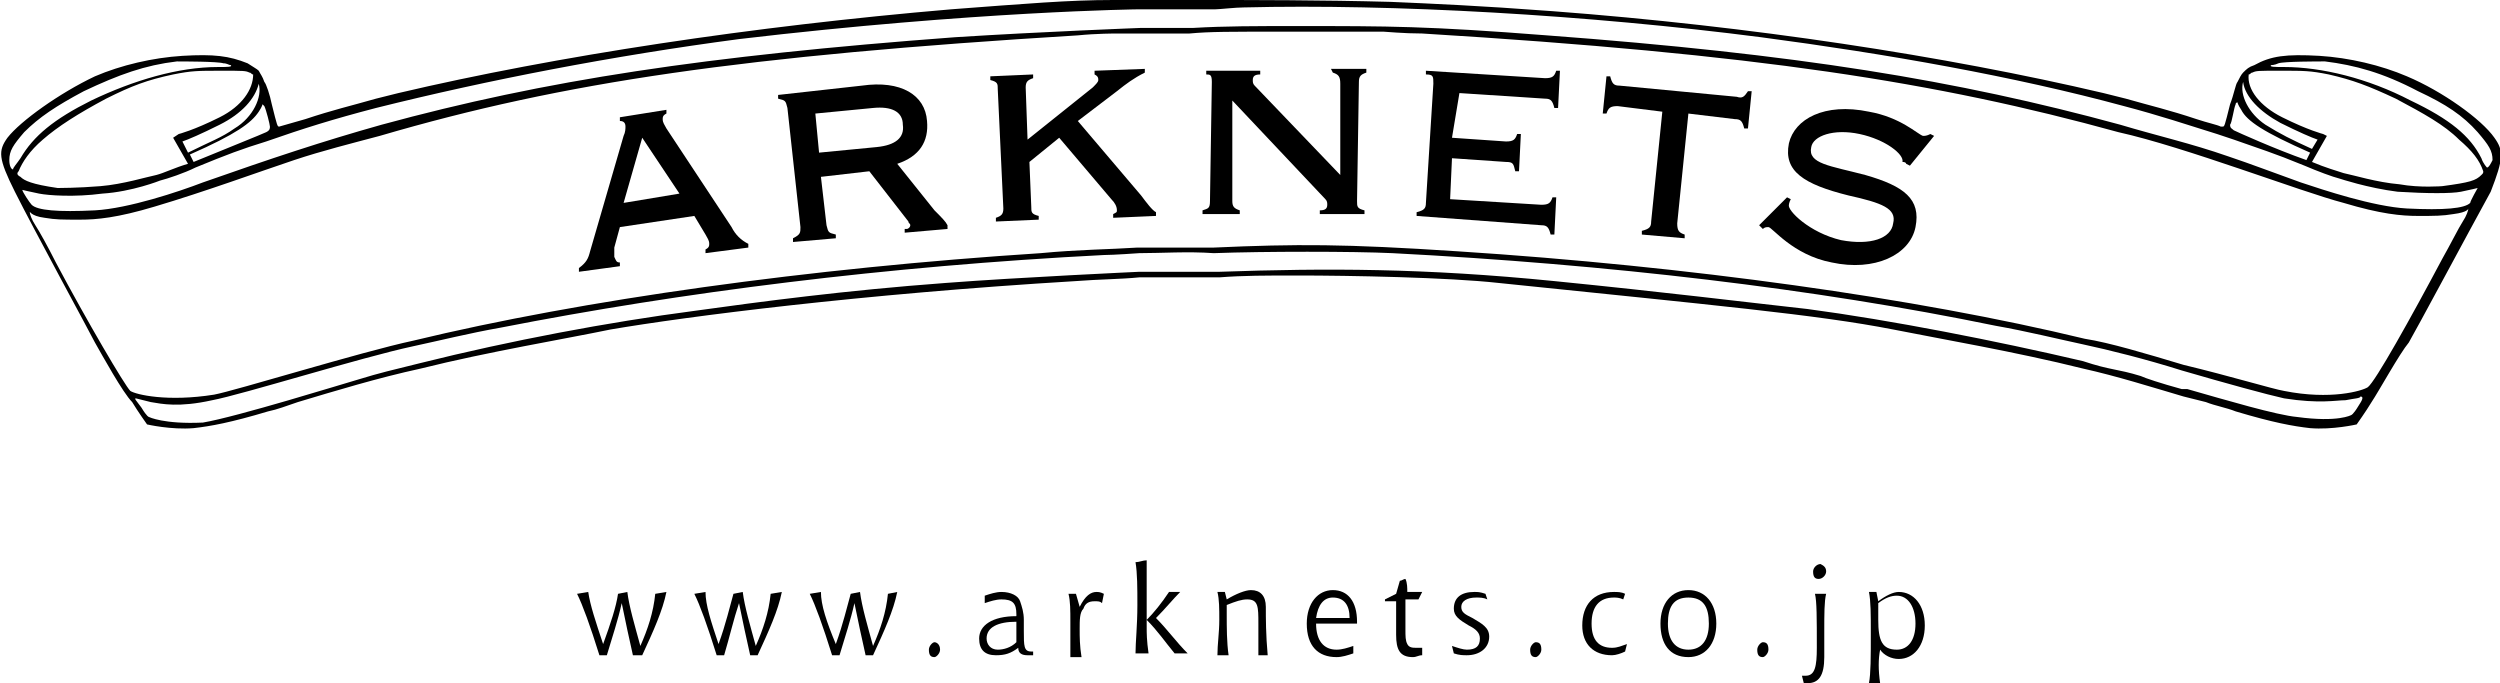 <?xml version="1.0" encoding="utf-8"?>
<!-- Generator: Adobe Illustrator 26.0.3, SVG Export Plug-In . SVG Version: 6.00 Build 0)  -->
<svg version="1.1" id="レイヤー_1" xmlns="http://www.w3.org/2000/svg" xmlns:xlink="http://www.w3.org/1999/xlink" x="0px"
	 y="0px" viewBox="0 0 134.3 36.7" style="enable-background:new 0 0 134.3 36.7;" xml:space="preserve">
<g>
	<g>
		<path d="M39.3,12.2l-3.5-5.3c-0.1-0.2-0.2-0.3-0.2-0.5c0-0.1,0-0.2,0.2-0.3l0-0.2l-2.5,0.4l0,0.2c0.2,0,0.3,0.1,0.3,0.3
			c0,0.1,0,0.3-0.1,0.5l-1.8,6.2c-0.1,0.4-0.2,0.6-0.6,0.9l0,0.2l2.2-0.3l0-0.2c-0.2,0-0.2-0.1-0.3-0.3c0-0.2,0-0.4,0-0.5l0.3-1.1
			l4-0.6l0.6,1c0.1,0.2,0.2,0.3,0.2,0.5c0,0.1,0,0.2-0.2,0.3l0,0.2l2.3-0.3l0-0.2C39.8,12.9,39.5,12.6,39.3,12.2z M33.5,10.9l1-3.5
			l2,3L33.5,10.9z"/>
		<path d="M50.2,11.3l-2-2.5c1.2-0.4,1.7-1.2,1.6-2.3c-0.1-1.4-1.4-2.2-3.5-1.9l-4.5,0.5l0,0.2c0.4,0.1,0.4,0.1,0.5,0.5l0.7,6.4
			c0,0.3,0,0.4-0.4,0.6l0,0.2l2.3-0.2l0-0.2c-0.4-0.1-0.4-0.1-0.5-0.5l-0.3-2.6l2.6-0.3l2.1,2.7c0,0.1,0.1,0.1,0.1,0.2
			c0,0.1-0.1,0.2-0.2,0.2l-0.1,0l0,0.2l2.3-0.2l0-0.2C50.8,11.9,50.6,11.7,50.2,11.3z M44,8.2l-0.2-2.1l3.1-0.3
			c1-0.1,1.6,0.2,1.6,0.9c0.1,0.7-0.4,1.1-1.4,1.2L44,8.2z"/>
		<path d="M61.3,10.5l-3.4-4L60,4.9c0.5-0.4,0.9-0.7,1.5-1l0-0.2l-2.7,0.1l0,0.2C59,4.1,59,4.2,59,4.3c0,0.1-0.1,0.2-0.3,0.4
			l-3.5,2.8l-0.1-2.8c0-0.3,0.1-0.4,0.4-0.5l0-0.2l-2.3,0.1l0,0.2c0.4,0.1,0.4,0.2,0.4,0.5l0.3,6.4c0,0.3-0.1,0.4-0.4,0.5l0,0.2
			l2.3-0.1l0-0.2c-0.4-0.1-0.4-0.2-0.4-0.5l-0.1-2.4l1.6-1.3l2.8,3.3c0.2,0.2,0.3,0.4,0.3,0.6c0,0.1,0,0.1-0.2,0.2l0,0.2l2.3-0.1
			l0-0.2C61.9,11.3,61.6,10.9,61.3,10.5z"/>
		<path d="M71.6,3.9C71.9,4,72,4.1,72,4.5l0,4.9l-4.6-4.8c-0.1-0.1-0.1-0.2-0.1-0.3c0-0.2,0.1-0.3,0.4-0.3l0-0.2l-2.9,0v0.2
			C65,4,65.1,4,65.1,4.4L65,10.8c0,0.4-0.1,0.4-0.4,0.5l0,0.2l2,0v-0.2c-0.3-0.1-0.4-0.2-0.4-0.5l0-5.4l5,5.3
			c0.1,0.1,0.1,0.2,0.1,0.3c0,0.2-0.1,0.3-0.4,0.3v0.2l2.4,0l0-0.2c-0.4-0.1-0.4-0.2-0.4-0.5l0.1-6.4c0-0.3,0.1-0.4,0.4-0.5V3.7
			l-1.9,0L71.6,3.9z"/>
		<path d="M83,5.3c0.3,0,0.4,0.1,0.5,0.5l0.2,0l0.1-2l-0.2,0c-0.1,0.3-0.2,0.4-0.6,0.4l-6.4-0.4l0,0.2C77,4,77,4.1,77,4.5l-0.4,6.4
			c0,0.3-0.1,0.4-0.5,0.5l0,0.2l6.7,0.5c0.3,0,0.4,0.1,0.5,0.5l0.2,0l0.1-2l-0.2,0c-0.1,0.3-0.2,0.4-0.6,0.4l-4.9-0.3l0.1-2.2
			l2.9,0.2c0.4,0,0.4,0.1,0.5,0.5l0.2,0l0.1-2l-0.2,0c-0.1,0.3-0.2,0.4-0.6,0.4l-2.9-0.2L78.4,5L83,5.3z"/>
		<path d="M93.3,5.2L87,4.6c-0.3,0-0.4-0.1-0.5-0.5l-0.2,0l-0.2,2l0.2,0c0.1-0.3,0.2-0.4,0.6-0.4L89.3,6l-0.6,5.9
			c0,0.3-0.1,0.4-0.5,0.5l0,0.2l2.3,0.2l0-0.2c-0.3-0.1-0.4-0.2-0.4-0.6l0.6-5.9l2.5,0.3c0.3,0,0.4,0.1,0.5,0.5l0.2,0l0.2-2l-0.2,0
			C93.7,5.2,93.6,5.3,93.3,5.2z"/>
		<path d="M102.4,8.8l0.2,0.1l1.3-1.6l-0.2-0.1c-0.2,0.1-0.3,0.1-0.4,0.1c-0.3-0.1-1.2-1-2.9-1.3c-2.4-0.5-4,0.4-4.3,1.7
			c-0.3,1.5,0.8,2.2,3.2,2.8c1.8,0.4,2.6,0.7,2.4,1.5c-0.1,0.8-1.2,1.2-2.8,0.9c-1.7-0.4-2.9-1.6-2.8-1.9c0,0,0-0.1,0.1-0.3
			l-0.2-0.1l-1.5,1.5l0.2,0.2c0.1-0.1,0.2-0.1,0.3-0.1c0.2,0,1.3,1.5,3.4,1.9c2.3,0.5,4.2-0.4,4.5-1.9c0.3-1.5-0.6-2.2-2.7-2.8
			c-1.9-0.5-3.1-0.6-2.9-1.5c0.1-0.6,1.2-1,2.6-0.7c1.4,0.3,2.4,1.1,2.3,1.5C102.4,8.7,102.4,8.8,102.4,8.8z"/>
		<path d="M134,7.4c-0.7-1-2.8-2.5-4.7-3.3c-1.4-0.6-3.1-1-4.7-1.1c-1.8-0.1-2.6,0-3.5,0.5c-0.3,0.1-0.4,0.2-0.6,0.4l0,0
			c0,0,0,0,0,0c-0.1,0.1-0.2,0.3-0.3,0.5c-0.1,0.1-0.2,0.7-0.4,1.2c-0.3,1.2-0.3,1.2-0.4,1.2c0,0,0,0-0.1,0l0,0
			c-0.2-0.1-0.7-0.2-1.3-0.4c-1.5-0.5-2.4-0.7-3.8-1.1c0,0,0,0,0,0c-0.4-0.1-0.8-0.2-1.2-0.3c-8.5-2-19-3.6-29.6-4.4
			c-4-0.3-6.4-0.4-8.7-0.5C71,0,67.3,0,64.5,0c-1,0-2.1,0-3.2,0l0,0c-0.5,0-1,0-1.5,0c-2.4,0-4.7,0.2-8.7,0.5
			C40.5,1.4,29.9,3,21.4,5c-0.4,0.1-0.8,0.2-1.2,0.3l0,0c-1.4,0.4-2.3,0.6-3.8,1.1C15.7,6.6,15,6.8,15,6.8c-0.1,0-0.1,0-0.4-1.2
			c-0.1-0.5-0.3-1.1-0.4-1.2C14.1,4.1,14,4,13.9,3.8c0,0,0,0,0,0l0,0c-0.1-0.1-0.3-0.2-0.6-0.4C12.3,3,11.5,2.9,9.8,3
			C8.2,3.1,6.5,3.5,5.1,4.1C3.2,5,1.1,6.5,0.4,7.4c-0.5,0.7-0.5,1.1,0.4,2.9c1,2,4,7.5,4.3,8.1c0.4,0.7,1.5,2.7,2,3.2
			c0.3,0.5,0.8,1.2,0.8,1.2s1.3,0.3,2.5,0.2c0.9-0.1,2-0.3,4-0.9c0.5-0.1,1-0.3,1.6-0.5c2-0.6,4.3-1.3,6.6-1.8
			c3.6-0.9,7.8-1.6,10.2-2.1c4.1-0.7,13.4-1.9,25-2.6c1.3-0.1,2.4-0.1,3.4-0.2c0,0,1.9,0,3.1,0c0.5,0,0.8,0,1.2,0v0
			c1.3-0.1,2.5-0.1,4.2-0.1c2.8,0,8.1,0.1,10.8,0.4c11.6,1.2,17.1,1.7,21.2,2.5c2.5,0.5,6.6,1.2,10.2,2.1c1.8,0.4,3.7,1,5.4,1.5l0,0
			c0.4,0.1,0.8,0.2,1.2,0.3c0.5,0.2,1.1,0.3,1.6,0.5c2,0.6,3.1,0.8,4,0.9c1.2,0.1,2.5-0.2,2.5-0.2s0.5-0.7,0.8-1.2
			c0.4-0.6,1.5-2.6,2-3.2c0.3-0.5,3.3-6.1,4.4-8.1C134.5,8.5,134.5,8.1,134,7.4z M120.5,4.4c0.1,0.8,0.9,1.6,2,2.2
			c1,0.5,1.7,0.8,2,0.9L124.2,8c-1.1-0.5-1.7-0.8-2.5-1.3C120.8,6.1,120.3,5.1,120.5,4.4z M120.1,5.6c0-0.1,0.1-0.1,0.1-0.1
			c0,0,0,0.1,0.2,0.4c0.3,0.6,1.2,1.2,3.7,2.3l-0.2,0.4c-1.7-0.6-3.7-1.5-3.9-1.6c-0.1-0.1-0.2-0.1-0.2-0.3
			C119.9,6.6,120,5.8,120.1,5.6z M14.1,5.6c0,0,0.1,0.1,0.1,0.1c0.1,0.2,0.3,1,0.3,1.1c0,0.1,0,0.2-0.2,0.3
			c-0.2,0.1-2.2,0.9-3.9,1.6l-0.2-0.4c2.5-1.1,3.3-1.7,3.7-2.3C14.1,5.7,14.1,5.6,14.1,5.6z M13.9,4.5c0.2,0.7-0.3,1.8-1.3,2.4
			c-0.7,0.5-1.3,0.7-2.5,1.3L9.8,7.6c0.3-0.1,1-0.4,2-0.9C13,6.1,13.7,5.3,13.9,4.5z M0.7,9.1c-0.1,0-0.2-0.2-0.2-0.5
			c0-0.5,0.2-0.8,0.8-1.5c0.8-0.8,1.7-1.4,3.2-2.2c1.9-0.9,3.3-1.4,5-1.6c0.3,0,2.2,0,2.5,0.1c0.2,0,0.3,0.1,0.4,0.1
			c0.1,0.1-0.2,0.1-0.7,0.1c-2.1,0-4.5,0.7-6.8,1.8c-2,1-3.1,1.9-3.8,3.1C0.9,8.8,0.7,9,0.7,9.1z M1,9.2c0.2-0.5,0.6-1.1,1.3-1.7
			c0.8-0.7,1.9-1.4,3.4-2.2c1.4-0.7,2.2-1,3.6-1.3c1-0.2,1.3-0.2,2.6-0.2c1.2,0,1.3,0,1.5,0.1c0.1,0,0.1,0.1,0.2,0.1
			c0,0.8-0.6,1.7-1.8,2.3c-1.4,0.7-2.2,0.9-2.2,0.9L9.3,7.4l0.8,1.4C9.4,9,8.8,9.3,8.4,9.4c-0.5,0.1-1.8,0.5-3,0.6
			c-1.2,0.1-2.3,0.1-2.3,0.1C1.7,9.9,1.3,9.7,1.1,9.5C0.9,9.4,0.9,9.3,1,9.2z M126.7,21.8c-0.3,0.5-0.4,0.5-0.4,0.5
			s-0.7,0.4-2.9,0.1c-1.1-0.1-3.8-0.9-5.9-1.5c0,0,0,0,0,0c-0.1,0-0.1,0-0.2,0c0,0-0.1,0-0.1,0l0,0c-1.1-0.3-2-0.6-2.2-0.7
			c-1.3-0.4-1.6-0.3-3.1-0.8c-4.7-1.1-10.3-2.2-14.8-2.8c-3.6-0.4-7.6-0.9-13.6-1.5c-7-0.7-12.2-0.7-18-0.5c-1.5,0-2.9,0-4.3,0
			c0,0-6.5,0.3-10.4,0.6c-5.4,0.4-9.9,1-13.5,1.5c-4.6,0.6-9.9,1.6-14.7,2.8c-1.6,0.4-2.1,0.5-3.4,0.9c-0.7,0.2-6.5,2-8.3,2.3
			C8.8,22.8,8,22.4,8,22.4s-0.1,0-0.4-0.5c-0.3-0.4-0.4-0.5-0.3-0.5c0,0,0.4,0.1,0.8,0.2c0.6,0.1,1.5,0.3,3.3-0.1
			c1.6-0.3,8-2.3,10.8-2.9c1.4-0.3,3-0.7,4.7-1c9.7-1.9,20.7-3.3,32.4-3.9c0.5,0,1.9-0.1,1.9-0.1c1.2,0,2.6-0.1,4,0l0,0
			c2.7-0.1,7.5-0.1,9.6,0c11.6,0.6,22.7,1.9,32.4,3.9c1.7,0.3,3.3,0.7,4.7,1c1.4,0.3,3.4,0.8,5.3,1.4l0,0c2.4,0.7,4.6,1.3,5.5,1.5
			c1.9,0.3,2.8,0.1,3.3,0.1c0.5-0.1,0.8-0.1,0.8-0.2C127,21.3,126.9,21.5,126.7,21.8z M132.3,11.9c-0.2,0.3-0.7,1.3-1.1,2
			c-1.7,3.2-3.6,6.6-4,6.9c-0.3,0.2-2,0.7-4.5,0.2c-0.6-0.1-2.9-0.8-5.4-1.4l0,0c-2-0.6-4-1.2-5.3-1.4c0,0,0,0,0,0
			c-9.1-2.2-21.3-3.9-33.7-4.7c-6.1-0.4-8.6-0.4-13.1-0.2c-1.4,0-4.1,0-4.1,0c-1.5,0.1-3.1,0.1-5.2,0.3c-12.4,0.8-24.6,2.5-33.7,4.7
			v0c-2.8,0.6-9.6,2.7-10.7,2.9c-2.5,0.4-4.2,0-4.5-0.2c-0.3-0.3-2.3-3.7-4-6.9c-0.4-0.8-0.9-1.7-1.1-2c-0.2-0.3-0.3-0.6-0.3-0.7
			c0-0.1,0,0.2,0.8,0.3c0.6,0.1,0.9,0.1,1.9,0.1c0.9,0,2-0.1,4-0.7c2.7-0.8,5.7-1.9,7.5-2.5c1.5-0.5,3.1-0.9,4.6-1.3l0,0
			C30.3,4.4,39.9,3,57.9,1.9c1-0.1,2-0.1,2.1-0.1c0.1,0,0.5,0,1.3,0v0c0.7,0,1.6,0,2.6,0c0,0,0,0,0,0c1.1-0.1,2-0.1,5.5-0.1
			c2.6,0,4.8,0,4.9,0c0.1,0,1.1,0.1,2.1,0.1c18,1.1,27.6,2.6,37.4,5.3l0,0c3.6,0.8,9.8,3.2,12.1,3.8c2,0.6,3.1,0.7,4,0.7
			c0.9,0,1.3,0,1.9-0.1c0.8-0.1,0.8-0.3,0.8-0.3C132.6,11.3,132.5,11.6,132.3,11.9z M132.7,10.9c-0.3,0.3-1.4,0.4-3.4,0.3
			c-1.8-0.1-4.5-1-5.7-1.4c-1.4-0.5-2.7-1-3.9-1.4v0c-2-0.7-3.8-1.1-5.8-1.7h0c-8.8-2.4-17.4-3.8-30.8-4.8
			c-6.4-0.5-8.5-0.5-13.4-0.5c-2.2,0-3.9,0-5.6,0.1l0,0c-1,0-2,0-2.8,0c0,0-5.3,0.2-10,0.5c-13.4,1-22,2.3-30.8,4.7l0,0
			c-3.2,0.9-5.9,1.8-9.6,3.1c-1.3,0.5-4,1.4-5.8,1.5c-2,0.1-3.1,0-3.4-0.3c-0.1-0.1-0.5-0.7-0.5-0.8c0,0,0.4,0.1,0.9,0.2
			c0.5,0.1,1.9,0.2,3.4,0c1.6-0.1,3.1-0.7,3.1-0.7C9,9.6,9.9,9.3,10.5,9c1.7-0.7,2.5-1,3.8-1.4c2-0.7,3.6-1.2,5.9-1.8l0,0
			C26.2,4.3,32.9,3,39.7,2.1c12.7-1.5,21.5-1.6,21.5-1.6c1.4,0,2.8,0,4.1,0c0,0,0,0,0,0c0.2,0,1.1-0.1,1.5-0.1
			c8-0.2,18.5,0.4,27.8,1.6c6.8,0.9,13.6,2.1,19.5,3.7v0c1.9,0.5,3.4,1,5,1.5l0,0c0.3,0.1,0.6,0.2,0.9,0.3c1.4,0.5,2.1,0.7,3.8,1.4
			c0.7,0.3,1.5,0.6,1.9,0.7c0,0,1.5,0.5,3.1,0.7c1.6,0.1,2.9,0.1,3.4,0c0.5-0.1,0.9-0.2,0.9-0.2C133.1,10.1,132.7,10.8,132.7,10.9z
			 M133.3,9.4c-0.3,0.3-0.6,0.4-2.1,0.6c0,0-1.2,0.1-2.3-0.1c-1.2-0.1-2.5-0.5-3-0.6c-0.3-0.1-1-0.3-1.7-0.6l0.8-1.4l-0.2-0.1
			c0,0-0.8-0.2-2.2-0.9c-1.2-0.6-1.9-1.5-1.8-2.3c0.1,0,0.1-0.1,0.2-0.1c0.2-0.1,0.3-0.1,1.5-0.1c1.3,0,1.6,0,2.6,0.2
			c1.3,0.3,2.1,0.6,3.6,1.3c1.5,0.8,2.6,1.4,3.4,2.2c0.7,0.6,1.1,1.1,1.3,1.7C133.4,9.3,133.4,9.3,133.3,9.4z M133.6,9
			c0,0-0.2-0.2-0.3-0.5c-0.6-1.2-1.7-2.1-3.8-3.1c-2.3-1.2-4.8-1.8-6.8-1.8c-0.5,0-0.8,0-0.7-0.1c0,0,0.2,0,0.4-0.1
			c0.3-0.1,2.1-0.1,2.5-0.1c1.6,0.2,3.1,0.6,5,1.6c1.5,0.7,2.4,1.3,3.2,2.2c0.6,0.7,0.8,1,0.8,1.5C133.8,8.8,133.7,9,133.6,9z"/>
	</g>
	<g>
		<g>
			<g>
				<path d="M32.4,34.6c0.4-1.1,0.7-2,0.8-2.7l0.5-0.1c0.1,0.8,0.4,1.8,0.7,2.9c0.4-0.9,0.7-1.8,0.8-2.8l0.6-0.1
					c-0.2,1-0.7,2.1-1.3,3.4H34c-0.2-0.9-0.4-1.8-0.6-2.8c-0.2,0.9-0.5,1.8-0.8,2.8h-0.4c-0.5-1.6-0.9-2.7-1.2-3.3l0.6-0.1
					C31.7,32.5,32,33.4,32.4,34.6z"/>
				<path d="M38.6,34.6c0.4-1.1,0.6-2,0.8-2.7l0.5-0.1c0.1,0.8,0.4,1.8,0.7,2.9c0.4-0.9,0.7-1.8,0.8-2.8l0.6-0.1
					c-0.2,1-0.7,2.1-1.3,3.4h-0.4c-0.2-0.9-0.4-1.8-0.6-2.8c-0.3,0.9-0.5,1.8-0.8,2.8h-0.4c-0.5-1.6-0.9-2.7-1.2-3.3l0.6-0.1
					C37.9,32.5,38.2,33.4,38.6,34.6z"/>
				<path d="M44.9,34.6c0.4-1.1,0.6-2,0.8-2.7l0.5-0.1c0.1,0.8,0.4,1.8,0.7,2.9c0.4-0.9,0.7-1.8,0.8-2.8l0.5-0.1
					c-0.2,1-0.7,2.1-1.3,3.4h-0.4c-0.2-0.9-0.4-1.8-0.6-2.8c-0.2,0.9-0.5,1.8-0.8,2.8h-0.4c-0.5-1.6-0.9-2.7-1.2-3.3l0.6-0.1
					C44.1,32.5,44.4,33.4,44.9,34.6z"/>
				<path d="M50.5,34.9c0,0.2-0.2,0.4-0.3,0.4c-0.2,0-0.3-0.1-0.3-0.4c0-0.2,0.2-0.4,0.3-0.4C50.3,34.5,50.5,34.6,50.5,34.9z"/>
				<path d="M55.5,35.2c-0.1,0-0.2,0-0.3,0c-0.3,0-0.5-0.1-0.5-0.4c-0.4,0.3-0.7,0.4-1.2,0.4c-0.6,0-0.9-0.3-0.9-0.9
					c0-0.7,0.7-1.2,2-1.2V33c0-0.6-0.2-0.8-0.8-0.8c-0.3,0-0.6,0.1-0.9,0.2l0-0.4c0.3-0.1,0.6-0.2,0.9-0.2c0.5,0,0.9,0.2,1,0.5
					c0.1,0.3,0.2,0.6,0.2,1v0.6c0,0.8,0,1.1,0.4,1.1c0,0,0.1,0,0.1,0L55.5,35.2z M53,34.3c0,0.3,0.2,0.6,0.6,0.6
					c0.3,0,0.7-0.1,1-0.4c0-0.2,0-0.5,0-0.8v-0.3C53.6,33.4,53,33.7,53,34.3z"/>
				<path d="M58.9,31.8c0.1,0,0.2,0,0.4,0.1l-0.1,0.5c-0.1-0.1-0.2-0.1-0.4-0.1c-0.3,0-0.5,0.1-0.6,0.4c-0.2,0.2-0.2,0.6-0.2,1.1
					c0,0.4,0,0.9,0.1,1.5h-0.6c0-0.6,0-1.2,0-1.9c0-0.6,0-1.1-0.1-1.5c0,0,0.1,0,0.1,0c0.1,0,0.2,0,0.3,0l0.2,0.7
					C58.3,32,58.6,31.8,58.9,31.8z"/>
				<path d="M62.8,31.8h0.6c-0.4,0.4-0.8,0.9-1.3,1.4c0.6,0.6,1.1,1.3,1.7,1.9h-0.7c-0.5-0.6-0.9-1.2-1.5-1.8c0,0.2,0,0.3,0,0.4
					c0,0.3,0,0.7,0.1,1.4H61c0-0.6,0.1-1.5,0.1-2.6c0-0.9,0-1.7-0.1-2.3c0.2,0,0.4-0.1,0.6-0.1c0,0.6,0,1.3,0,2c0,0.4,0,0.8,0,1.2
					C62,32.9,62.4,32.4,62.8,31.8z"/>
				<path d="M67.6,35.2c0-0.6,0-1.1,0-1.7c0-0.9,0-1.3-0.6-1.3c-0.3,0-0.6,0.1-1.1,0.3c0,0.2,0,0.3,0,0.5c0,0.7,0,1.5,0.1,2.2h-0.6
					c0-0.6,0.1-1.2,0.1-1.9c0-0.6,0-1.1-0.1-1.5c0,0,0.1,0,0.1,0c0.1,0,0.2,0,0.3,0l0.1,0.4c0.5-0.3,1-0.5,1.3-0.5
					c0.5,0,0.8,0.3,0.8,0.9c0,0.6,0,1.5,0.1,2.6H67.6z"/>
				<path d="M70.7,33.5c0,0.9,0.4,1.4,1.1,1.4c0.3,0,0.6-0.1,0.9-0.2l0,0.4c-0.3,0.1-0.6,0.2-0.9,0.2c-1,0-1.6-0.6-1.6-1.8
					c0-1.1,0.6-1.8,1.4-1.8c0.8,0,1.3,0.6,1.3,1.7v0.1H70.7z M71.6,32.1c-0.5,0-0.8,0.4-0.9,1.1h1.8C72.5,32.5,72.2,32.1,71.6,32.1z
					"/>
				<path d="M75.6,31.8h0.8l-0.2,0.4h-0.7c0,0.4,0,0.8,0,1.1v0.5c0,0.4,0,0.6,0.1,0.8c0.1,0.2,0.3,0.2,0.5,0.2c0.1,0,0.2,0,0.3,0
					l0,0.4c-0.2,0-0.3,0.1-0.5,0.1c-0.7,0-0.9-0.4-0.9-1.2c0-0.2,0-0.5,0-1c0-0.2,0-0.5,0-0.8h-0.6v-0.1l0.6-0.3l0.2-0.7
					c0.1,0,0.2-0.1,0.3-0.1C75.6,31.3,75.6,31.6,75.6,31.8z"/>
				<path d="M79.9,32.2c-0.2-0.1-0.4-0.1-0.6-0.1c-0.5,0-0.8,0.2-0.8,0.5c0,0.3,0.2,0.4,0.6,0.6c0.5,0.3,0.9,0.5,0.9,1
					c0,0.6-0.5,1-1.2,1c-0.2,0-0.4,0-0.7-0.1l-0.1-0.4c0.3,0.1,0.6,0.2,0.8,0.2c0.5,0,0.7-0.2,0.7-0.6c0-0.3-0.2-0.5-0.6-0.7
					c-0.5-0.3-0.8-0.5-0.8-0.9c0-0.6,0.4-0.9,1.1-0.9c0.2,0,0.3,0,0.6,0.1L79.9,32.2z"/>
				<path d="M82.8,34.9c0,0.2-0.2,0.4-0.3,0.4c-0.2,0-0.3-0.1-0.3-0.4c0-0.2,0.2-0.4,0.3-0.4C82.7,34.5,82.8,34.6,82.8,34.9z"/>
				<path d="M87.2,32.2c-0.2-0.1-0.4-0.1-0.5-0.1c-0.8,0-1.2,0.5-1.2,1.4c0,0.9,0.4,1.3,1.1,1.3c0.3,0,0.5-0.1,0.8-0.2l-0.1,0.4
					c-0.2,0.1-0.5,0.2-0.7,0.2c-1,0-1.6-0.6-1.6-1.6c0-1.1,0.6-1.8,1.7-1.8c0.2,0,0.4,0,0.6,0.1L87.2,32.2z"/>
				<path d="M92.2,33.5c0,1.1-0.6,1.8-1.5,1.8c-1,0-1.5-0.7-1.5-1.8c0-1.1,0.6-1.8,1.5-1.8C91.6,31.7,92.2,32.4,92.2,33.5z
					 M89.6,33.5c0,0.9,0.4,1.4,1.1,1.4c0.7,0,1.1-0.5,1.1-1.4c0-0.9-0.3-1.4-1.1-1.4C89.9,32.1,89.6,32.6,89.6,33.5z"/>
				<path d="M95,34.9c0,0.2-0.2,0.4-0.3,0.4c-0.2,0-0.3-0.1-0.3-0.4c0-0.2,0.2-0.4,0.3-0.4C94.9,34.5,95,34.6,95,34.9z"/>
				<path d="M98,33.9c0,0.6,0,1,0,1.4c0,1-0.3,1.4-0.9,1.4c-0.1,0-0.2,0-0.2,0l-0.1-0.4c0.1,0,0.2,0,0.2,0c0.5,0,0.6-0.5,0.6-1.5
					c0-1.6,0-2.5-0.1-2.9c0.2,0,0.4,0,0.6,0C98,32.3,98,33,98,33.9z M98.1,30.7c0,0.2-0.2,0.4-0.4,0.4c-0.2,0-0.3-0.1-0.3-0.4
					c0-0.2,0.2-0.4,0.4-0.4C98,30.4,98.1,30.5,98.1,30.7z"/>
				<path d="M101,36.7h-0.6c0.1-0.5,0.1-1.4,0.1-2.7c0-1,0-1.7-0.1-2.2c0,0,0.1,0,0.1,0c0.1,0,0.2,0,0.3,0l0.1,0.5
					c0.4-0.3,0.8-0.5,1.1-0.5c0.8,0,1.4,0.7,1.4,1.8c0,1.1-0.6,1.8-1.4,1.8c-0.4,0-0.8-0.2-1-0.5C100.9,35.4,100.9,36,101,36.7z
					 M100.9,33.3c0,1.1,0.2,1.6,1,1.6c0.6,0,1-0.5,1-1.4c0-0.9-0.4-1.5-1-1.5c-0.3,0-0.6,0.1-1,0.4
					C100.9,32.9,100.9,33.2,100.9,33.3z"/>
			</g>
		</g>
	</g>
</g>
</svg>

